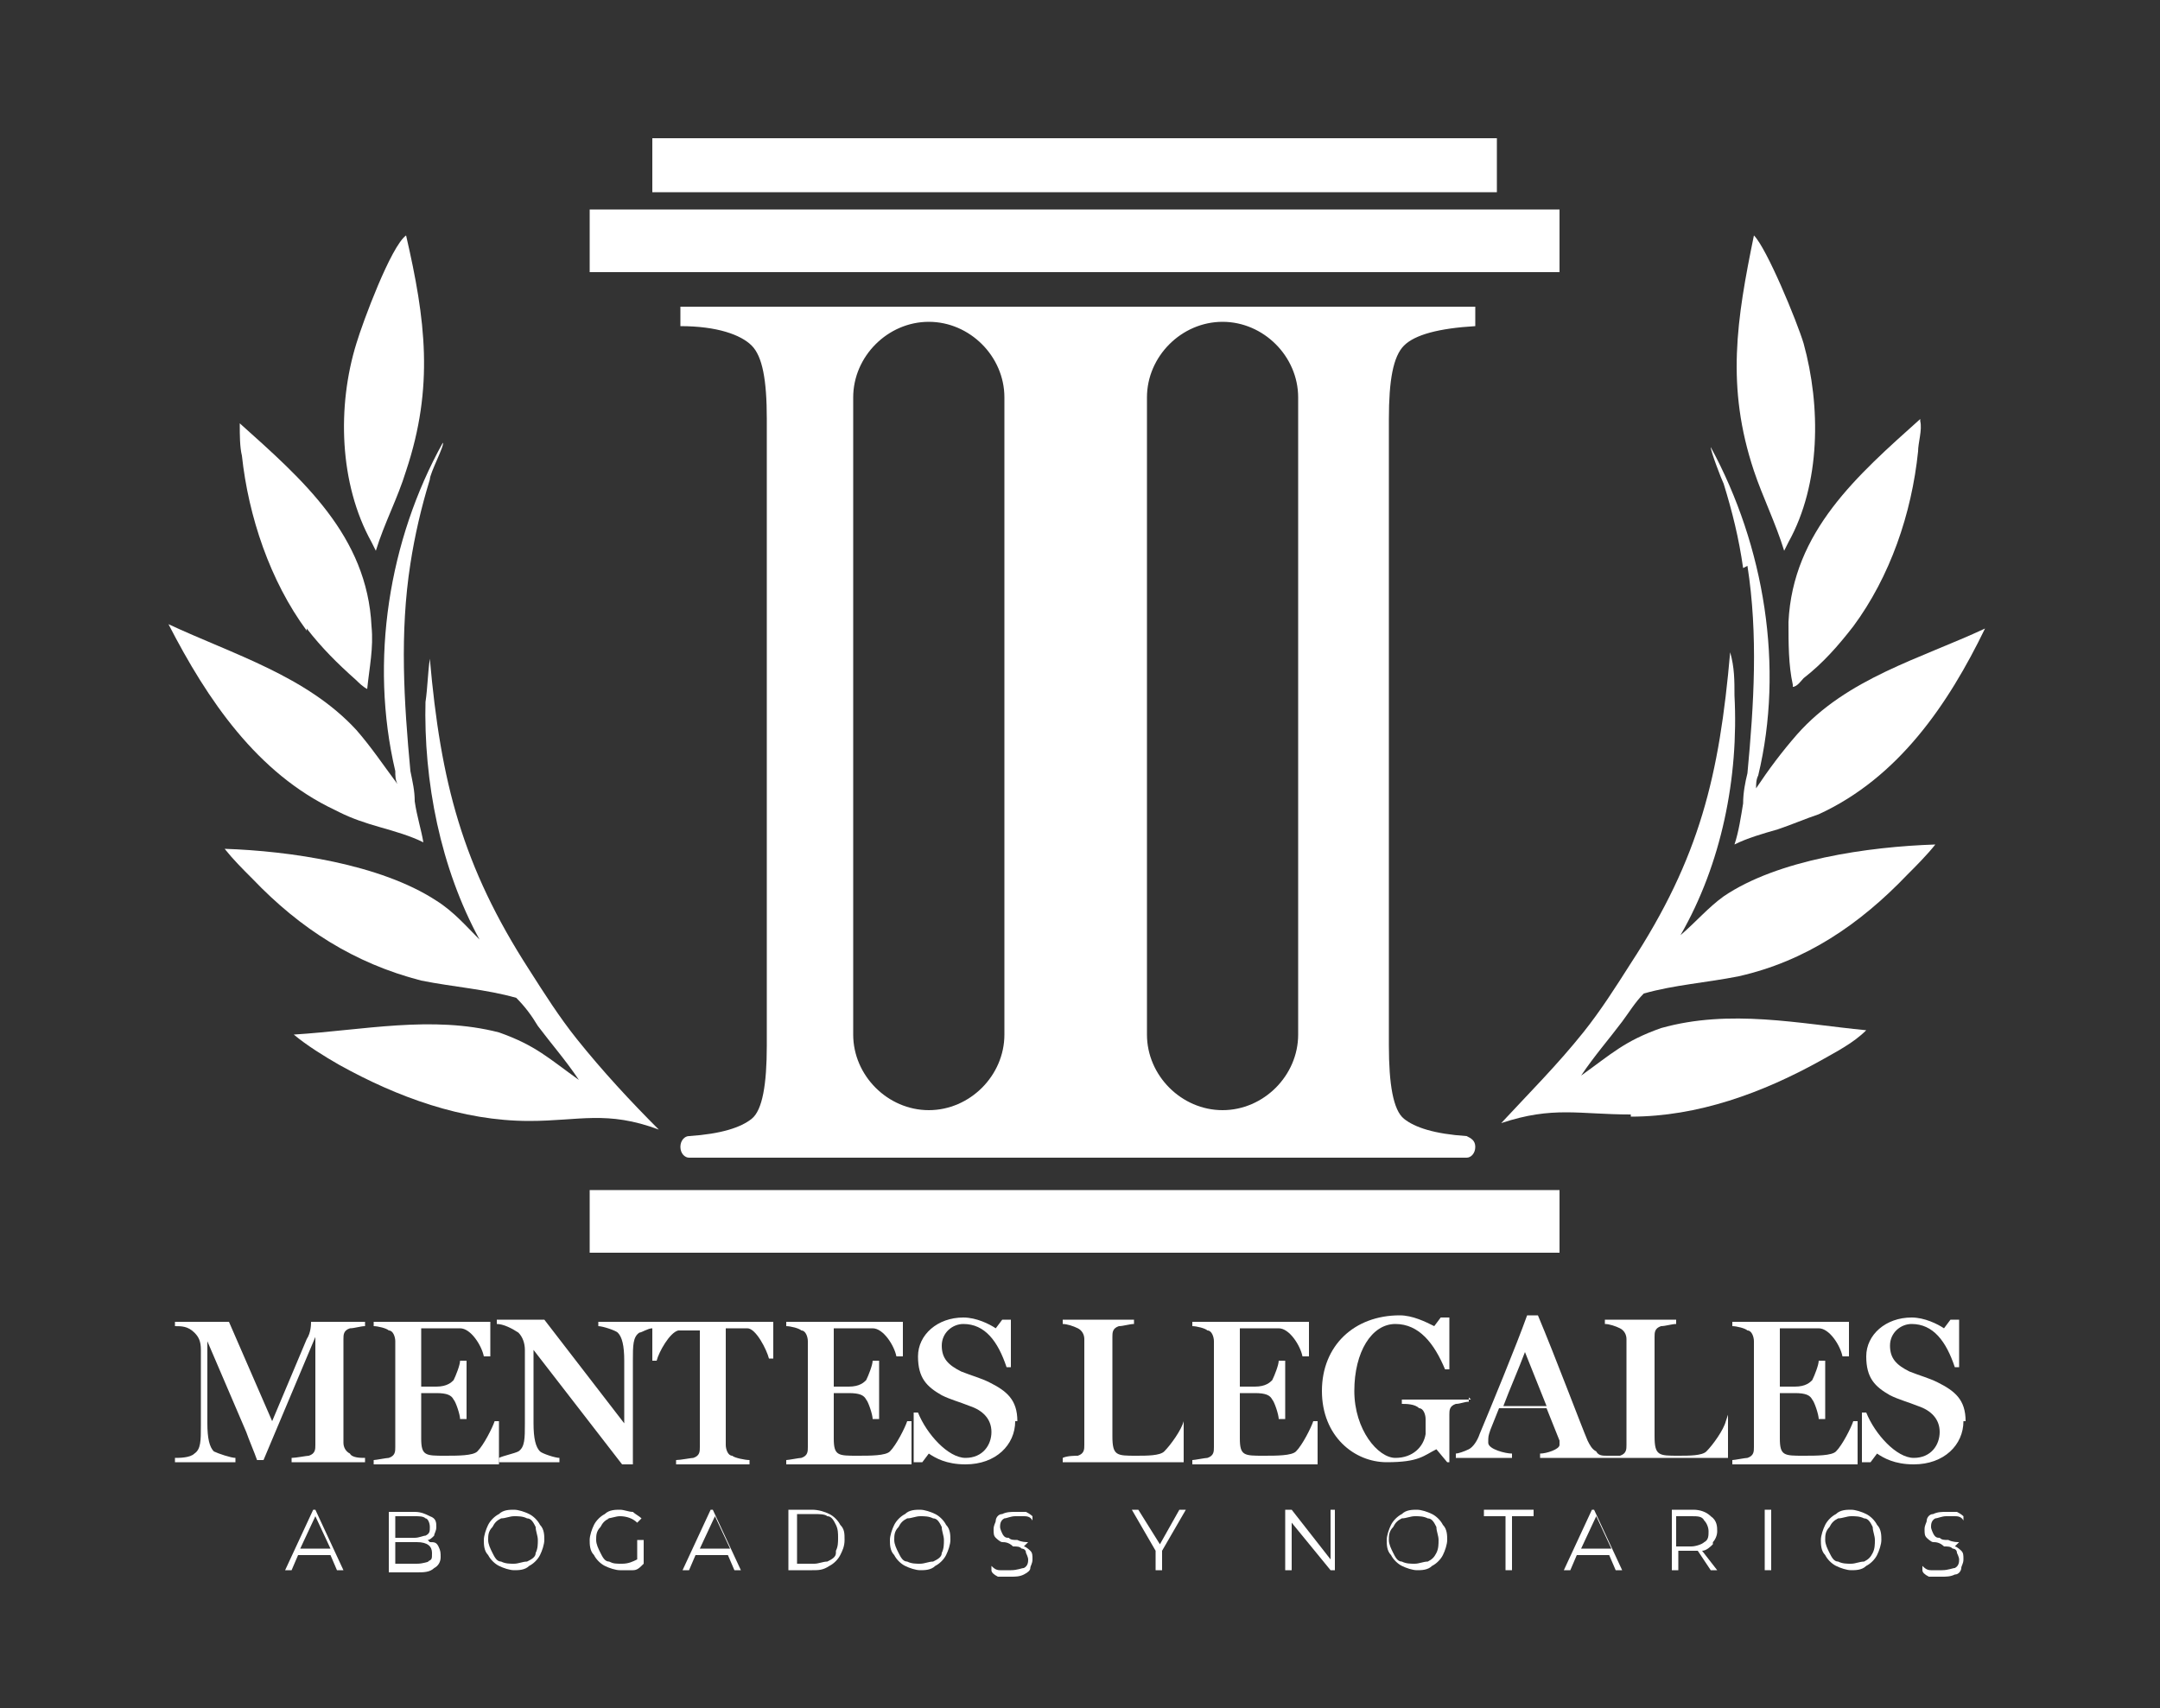 <?xml version="1.0" encoding="UTF-8"?>
<svg id="Capa_1" xmlns="http://www.w3.org/2000/svg" version="1.1" viewBox="0 0 100 79.1">
  <rect x="0" y="0" width="100" height="79.1" fill="#333333" stroke="none"/>
  <!-- Generator: Adobe Illustrator 29.5.1, SVG Export Plug-In . SVG Version: 2.1.0 Build 141)  -->
  <defs>
    <style>
      .st0 {
        fill: #fff;
      }
    </style>
  </defs>
  <path class="st0" d="M80.9,26.2c.5,3.2.3,6.4,0,9.6-.1.4-.2.9-.2,1.4-.1.6-.2,1.3-.4,1.9h0c.6-.3,1.3-.5,2-.7.6-.2,1.3-.5,1.9-.7,3.7-1.7,6-5.1,7.7-8.6-3,1.4-6.4,2.3-8.7,4.9-.7.8-1.3,1.6-1.9,2.5,0-.2,0-.4.1-.6,1.2-5,.3-10.6-2.2-15.2,0,.2.5,1.5.6,1.7.4,1.3.7,2.5.9,3.9Z"/>
  <path class="st0" d="M83,31.8c.2,0,.4-.3.5-.4.9-.7,1.6-1.5,2.3-2.4,1.7-2.3,2.7-5.2,3-8.1,0-.4.2-1,.1-1.4,0,0,0,0,0-.1-2.9,2.6-5.9,5.2-6.1,9.4,0,1,0,2,.2,2.9Z"/>
  <path class="st0" d="M82.6,25.5l.2-.4c1.5-2.7,1.5-6.3.7-9.2-.3-1-1.7-4.4-2.3-5-.8,3.9-1.3,7,0,10.9.4,1.2,1,2.4,1.4,3.7Z"/>
  <path class="st0" d="M75.5,51.7c3.1,0,6.1-1.1,8.8-2.6.7-.4,1.5-.8,2.1-1.4-3.1-.3-6.3-1-9.5-.1-1.7.6-2.3,1.2-3.7,2.2.6-.9,1.3-1.7,1.9-2.5.3-.4.6-.9,1-1.3,1.4-.4,2.9-.5,4.4-.8,3.1-.7,5.6-2.4,7.8-4.7.4-.4.9-.9,1.3-1.4-3.1.1-7.3.7-9.8,2.4-.7.5-1.3,1.2-2,1.8,1.9-3.3,2.7-7.3,2.5-11.1,0-.7,0-1.3-.2-2-.5,5.7-1.4,9.5-4.6,14.4-.7,1.1-1.4,2.2-2.2,3.2-1.2,1.5-2.5,2.8-3.8,4.2,2.4-.8,3.6-.4,6-.4Z"/>
  <path class="st0" d="M15.7,37.6c.6.3,1.2.5,1.9.7.7.2,1.4.4,2,.7h0c-.1-.6-.3-1.2-.4-1.9,0-.5-.1-.9-.2-1.4-.3-3.2-.5-6.4,0-9.6.2-1.3.5-2.6.9-3.9,0-.3.7-1.6.6-1.7-2.5,4.5-3.4,10.1-2.2,15.2,0,.2,0,.4.1.6-.6-.8-1.2-1.7-1.9-2.5-2.3-2.5-5.7-3.5-8.7-4.9,1.8,3.5,4.1,6.9,7.7,8.6Z"/>
  <path class="st0" d="M14.2,29.1c.7.9,1.4,1.6,2.3,2.4.1.1.3.3.5.4.1-1,.3-1.9.2-2.9-.2-4.2-3.2-6.8-6.1-9.4,0,0,0,0,0,.1,0,.4,0,1,.1,1.4.3,2.8,1.3,5.8,3,8.1Z"/>
  <path class="st0" d="M17.4,25.5c.4-1.3,1-2.4,1.4-3.7,1.3-3.9.9-7,0-10.9-.7.5-2,4-2.3,5-.9,2.9-.8,6.5.7,9.2l.2.4Z"/>
  <path class="st0" d="M19.7,32.4c-.1,3.8.7,7.8,2.5,11.1-.6-.6-1.2-1.3-2-1.8-2.6-1.7-6.8-2.3-9.8-2.4.4.5.8.9,1.3,1.4,2.2,2.3,4.7,3.9,7.8,4.7,1.5.3,3,.4,4.4.8.4.4.7.8,1,1.3.6.8,1.3,1.6,1.9,2.5-1.4-1-2-1.6-3.7-2.2-3.1-.8-6.3-.1-9.5.1.6.5,1.4,1,2.1,1.4,2.7,1.5,5.7,2.6,8.8,2.6,2.3,0,3.6-.5,6,.4-1.3-1.3-2.6-2.7-3.8-4.2-.8-1-1.5-2.1-2.2-3.2-3.1-4.8-4.1-8.7-4.6-14.4-.1.7-.1,1.3-.2,2Z"/>
  <path class="st0" d="M34.8,51.8c-.5.4-1.4.7-2.9.8-.2,0-.4.2-.4.5s.2.5.4.5h24.6s0,0,0,0c0,0,0,0,0,0h11.4c.2,0,.4-.2.4-.5s-.2-.4-.4-.5c-1.5-.1-2.4-.4-2.9-.8-.5-.4-.7-1.6-.7-3.4v-29c0-1.8.2-2.9.7-3.4.5-.5,1.6-.8,3.3-.9v-.9H31.5v.9c1.7,0,2.8.4,3.3.9.5.5.7,1.6.7,3.4v29c0,1.8-.2,3-.7,3.4ZM53.1,18.4c0-1.9,1.6-3.5,3.5-3.5s3.5,1.6,3.5,3.5v29.5c0,1.9-1.6,3.5-3.5,3.5s-3.5-1.6-3.5-3.5v-29.5ZM39.5,18.4c0-1.9,1.6-3.5,3.5-3.5s3.5,1.6,3.5,3.5v29.5c0,1.9-1.6,3.5-3.5,3.5s-3.5-1.6-3.5-3.5v-29.5Z"/>
  <rect class="st0" x="27.3" y="9.7" width="44.9" height="2.9"/>
  <rect class="st0" x="27.3" y="55.1" width="44.9" height="2.9"/>
  <rect class="st0" x="30.2" y="6.4" width="39.1" height="2.5"/>
  <path class="st0" d="M15.9,66.9v-4.9c0-.2,0-.4.3-.5.2,0,.5-.1.7-.1v-.2h-2.5c0,.1,0,.5-.2.8l-1.6,3.8-2-4.6h-2.5v.2c.3,0,.6,0,.9.3.2.2.3.4.3.8v3.5c0,.7,0,1.1-.3,1.3-.2.2-.7.2-.9.2v.2h2.8v-.2c-.2,0-.8-.2-1-.3-.2-.2-.3-.6-.3-1.3v-3.8s1.8,4.2,1.8,4.2c.1.3.4,1,.5,1.3h.3l2.4-5.7v5c0,.2,0,.4-.3.5-.1,0-.6.1-.8.1v.2h3.4v-.2c-.2,0-.6,0-.7-.2-.2-.1-.3-.3-.3-.5Z"/>
  <path class="st0" d="M23.1,65.8h-.2c-.1.3-.5,1.1-.8,1.4-.2.2-.9.2-1.5.2-.9,0-1.1,0-1.1-.8v-2.1h.7c.5,0,.7.1.8.3.1.1.3.7.3.9h.3v-2.7h-.3c0,.2-.2.7-.3.9-.1.1-.3.3-.8.3h-.7v-2.7h1c.3,0,.6,0,.8,0,.5,0,1,.8,1.1,1.3h.3v-1.6h-5.4v.2c.2,0,.6.1.7.2.2,0,.3.3.3.5v4.9c0,.2,0,.4-.3.5-.1,0-.6.1-.7.1v.2h5.8v-1.9Z"/>
  <path class="st0" d="M30.2,61.2h-2.5v.2c.2,0,.8.2.9.3.2.2.3.6.3,1.3v2.9l-3.7-4.8h-2.2v.2c.3,0,.7.2,1,.4.2.2.3.5.3.8v3.4c0,.7,0,1.1-.3,1.3-.2.1-.7.2-.9.3v.2h2.8v-.2c-.2,0-.8-.2-.9-.3-.2-.2-.3-.6-.3-1.3v-3.4l4.1,5.3h.5v-4.8c0-.7,0-1.1.3-1.3.1,0,.4-.2.6-.2v1.5h.2c.1-.4.6-1.3,1-1.4.2,0,.5,0,.7,0h.3v5.4c0,.2,0,.4-.3.5-.1,0-.6.1-.8.1v.2h3.4v-.2c-.2,0-.7-.1-.8-.2-.2,0-.3-.3-.3-.5v-5.4h.3c.2,0,.5,0,.7,0,.4,0,.9,1,1,1.4h.2v-1.7h-6Z"/>
  <path class="st0" d="M42.2,65.8h-.2c-.1.3-.5,1.1-.8,1.4-.2.2-.9.2-1.5.2-.9,0-1.1,0-1.1-.8v-2.1h.7c.5,0,.7.1.8.3.1.1.3.7.3.9h.3v-2.7h-.3c0,.2-.2.7-.3.9-.1.1-.3.3-.8.3h-.7v-2.7h1c.3,0,.6,0,.8,0,.5,0,1,.8,1.1,1.3h.3v-1.6h-5.4v.2c.2,0,.6.1.7.2.2,0,.3.3.3.5v4.9c0,.2,0,.4-.3.5-.1,0-.6.1-.7.1v.2h5.8v-1.9Z"/>
  <path class="st0" d="M47.1,65.8c0-1-.5-1.4-1.3-1.8-.4-.2-.8-.3-1.3-.5-.6-.3-.9-.6-.9-1.2s.5-1,1-1c1,0,1.6.8,2,2h.2v-2.2h-.4l-.3.4c-.3-.2-.9-.5-1.5-.5-1.2,0-2.1.8-2.1,1.8s.4,1.4,1.1,1.8c.4.2.8.3,1.3.5.6.2,1,.6,1,1.2s-.4,1.2-1.2,1.2-1.8-1.1-2.2-2.1h-.2v2.3h.4l.3-.4c.3.2.8.5,1.7.5,1.4,0,2.3-.9,2.3-2Z"/>
  <path class="st0" d="M54.8,65.8c-.1.4-.6,1.1-.9,1.4-.2.2-.8.2-1.3.2-.9,0-1.1,0-1.1-.9v-4.6c0-.2,0-.4.3-.5.2,0,.5-.1.7-.1v-.2h-3.3v.2c.2,0,.5.1.7.2.2.1.3.3.3.5v4.9c0,.2,0,.4-.3.5-.1,0-.5,0-.7.1v.2h5.6v-2c.1,0,0,0,0,0Z"/>
  <path class="st0" d="M61,65.8h-.2c-.1.3-.5,1.1-.8,1.4-.2.2-.9.2-1.5.2-.9,0-1.1,0-1.1-.8v-2.1h.7c.5,0,.7.1.8.3.1.1.3.7.3.9h.3v-2.7h-.3c0,.2-.2.7-.3.9-.1.1-.3.3-.8.3h-.7v-2.7h1c.3,0,.6,0,.8,0,.5,0,1,.8,1.1,1.3h.3v-1.6h-5.4v.2c.2,0,.6.1.7.2.2,0,.3.3.3.5v4.9c0,.2,0,.4-.3.5-.1,0-.6.1-.7.1v.2h5.8v-1.9Z"/>
  <path class="st0" d="M68.1,64.8h-3.2v.2c.2,0,.6,0,.8.2.2,0,.3.3.3.5v.7c-.1.6-.6,1.1-1.4,1.1s-1.9-1.3-1.9-3.1.8-3.1,1.9-3.1,1.8.9,2.3,2.1h.2v-2.4h-.4l-.3.4c-.4-.2-1-.5-1.6-.5-2.1,0-3.6,1.4-3.6,3.5s1.5,3.3,3,3.3,1.7-.3,2.3-.6l.5.6h.1v-2.2c0-.2,0-.4.3-.5.2,0,.4-.1.6-.1v-.2Z"/>
  <path class="st0" d="M79.9,65.8c-.1.4-.6,1.1-.9,1.4-.2.2-.8.2-1.3.2-.9,0-1.1,0-1.1-.9v-4.6c0-.2,0-.4.3-.5.2,0,.5-.1.7-.1v-.2h-3.3v.2c.2,0,.5.1.7.2.2.1.3.3.3.5v4.9c0,.2,0,.4-.3.5,0,0-.4,0-.6,0-.2,0-.4,0-.5-.2-.2-.1-.3-.3-.4-.5-.3-.7-1.5-3.9-2.3-5.8h-.5c-.5,1.4-1.7,4.3-2.2,5.5-.1.3-.3.6-.5.7-.2.1-.5.2-.6.2v.2h2.6v-.2c-.3,0-1.1-.2-1.1-.5s0-.3.1-.6c0,0,.2-.5.4-1h2.2l.6,1.5c0,0,0,.1,0,.2,0,.2-.6.4-.9.4v.2h8.7v-2c.1,0,0,0,0,0ZM69.6,65.1c.3-.8.7-1.7,1-2.5l1,2.5h-2Z"/>
  <path class="st0" d="M86,65.8h-.2c-.1.3-.5,1.1-.8,1.4-.2.2-.9.2-1.5.2-.9,0-1.1,0-1.1-.8v-2.1h.7c.5,0,.7.1.8.3.1.1.3.7.3.9h.3v-2.7h-.3c0,.2-.2.7-.3.9-.1.1-.3.3-.8.3h-.7v-2.7h1c.3,0,.6,0,.8,0,.5,0,1,.8,1.1,1.3h.3v-1.6h-5.4v.2c.2,0,.6.1.7.2.2,0,.3.3.3.5v4.9c0,.2,0,.4-.3.5-.1,0-.6.1-.7.1v.2h5.8v-1.9Z"/>
  <path class="st0" d="M91,65.8c0-1-.5-1.4-1.3-1.8-.4-.2-.8-.3-1.3-.5-.6-.3-.9-.6-.9-1.2s.5-1,1-1c1,0,1.6.8,2,2h.2v-2.2h-.4l-.3.4c-.3-.2-.9-.5-1.5-.5-1.2,0-2.1.8-2.1,1.8s.4,1.4,1.1,1.8c.4.2.8.3,1.3.5.6.2,1,.6,1,1.2s-.4,1.2-1.2,1.2-1.8-1.1-2.2-2.1h-.2v2.3h.4l.3-.4c.3.2.8.5,1.7.5,1.4,0,2.3-.9,2.3-2Z"/>
  <path class="st0" d="M14.5,69.9l-1.3,2.8h.3l.3-.7h1.5l.3.7h.3l-1.3-2.8h-.3ZM13.9,71.7l.7-1.5.7,1.5h-1.3Z"/>
  <path class="st0" d="M19.8,71.3c.1,0,.2-.1.3-.2,0-.1.1-.2.1-.4,0-.2,0-.4-.3-.5-.2-.1-.4-.2-.7-.2h-1.2v2.8h1.3c.3,0,.6,0,.8-.2.2-.1.3-.3.3-.5s0-.3-.1-.5-.2-.2-.4-.2ZM18.3,70.2h.9c.2,0,.4,0,.5.1.1,0,.2.2.2.4s0,.3-.2.4c-.1,0-.3.1-.5.1h-.9v-1ZM19.9,72.3c-.1,0-.3.1-.6.1h-1v-1h1c.5,0,.7.2.7.5s0,.3-.2.4Z"/>
  <path class="st0" d="M24.5,70.1c-.2-.1-.5-.2-.7-.2s-.5,0-.7.2c-.2.1-.4.3-.5.5-.1.2-.2.5-.2.7s0,.5.2.7c.1.2.3.4.5.5.2.1.5.2.7.2s.5,0,.7-.2c.2-.1.4-.3.5-.5.1-.2.2-.5.2-.7s0-.5-.2-.7c-.1-.2-.3-.4-.5-.5ZM24.8,71.9c0,.2-.2.3-.4.4-.2,0-.4.1-.6.1s-.4,0-.6-.1c-.2,0-.3-.2-.4-.4-.1-.2-.2-.4-.2-.6s0-.4.2-.6c.1-.2.2-.3.4-.4.2,0,.4-.1.6-.1s.4,0,.6.1c.2,0,.3.2.4.4,0,.2.1.4.1.6s0,.4-.1.6Z"/>
  <path class="st0" d="M28.1,70.3c.2,0,.4-.1.6-.1.3,0,.6.1.8.3l.2-.2c-.1-.1-.3-.2-.4-.3-.2,0-.4-.1-.6-.1s-.5,0-.7.2c-.2.1-.4.3-.5.5-.1.2-.2.5-.2.7s0,.5.2.7c.1.2.3.4.5.5s.5.2.7.2.4,0,.6,0c.2,0,.3-.1.5-.3v-1.1h-.3v.9c-.2.1-.4.2-.7.2s-.4,0-.6-.1c-.2,0-.3-.2-.4-.4-.1-.2-.2-.4-.2-.6s0-.4.2-.6c.1-.2.2-.3.4-.4Z"/>
  <path class="st0" d="M32.9,69.9l-1.3,2.8h.3l.3-.7h1.5l.3.7h.3l-1.3-2.8h-.3ZM32.4,71.7l.7-1.5.7,1.5h-1.3Z"/>
  <path class="st0" d="M38.4,70.1c-.2-.1-.5-.2-.8-.2h-1.1v2.8h1.1c.3,0,.5,0,.8-.2.2-.1.4-.3.5-.5.1-.2.2-.4.2-.7s0-.5-.2-.7c-.1-.2-.3-.4-.5-.5ZM38.7,71.9c0,.2-.2.3-.4.4-.2,0-.4.1-.6.1h-.8v-2.3h.8c.2,0,.5,0,.6.1.2,0,.3.2.4.4.1.2.1.4.1.6s0,.4-.1.6Z"/>
  <path class="st0" d="M43.3,70.1c-.2-.1-.5-.2-.7-.2s-.5,0-.7.2c-.2.1-.4.3-.5.5-.1.2-.2.5-.2.7s0,.5.2.7c.1.2.3.4.5.5s.5.2.7.2.5,0,.7-.2c.2-.1.4-.3.5-.5.1-.2.2-.5.2-.7s0-.5-.2-.7c-.1-.2-.3-.4-.5-.5ZM43.6,71.9c0,.2-.2.3-.4.4-.2,0-.4.1-.6.1s-.4,0-.6-.1c-.2,0-.3-.2-.4-.4-.1-.2-.2-.4-.2-.6s0-.4.2-.6c.1-.2.2-.3.4-.4.2,0,.4-.1.6-.1s.4,0,.6.1c.2,0,.3.2.4.4,0,.2.1.4.1.6s0,.4-.1.6Z"/>
  <path class="st0" d="M47.6,71.4c-.1,0-.3,0-.5-.1-.2,0-.3,0-.4-.1-.1,0-.2,0-.3-.2,0,0-.1-.2-.1-.3s0-.3.2-.4c.1,0,.3-.1.5-.1s.3,0,.4,0c.1,0,.3,0,.4.2v-.2c0,0-.1-.1-.3-.2-.2,0-.3,0-.5,0-.2,0-.4,0-.6.1-.2,0-.3.2-.3.3,0,.1-.1.2-.1.4s0,.3.1.4c0,0,.2.2.3.2.1,0,.3,0,.5.2.2,0,.3,0,.4.1,0,0,.2,0,.2.2,0,0,.1.2.1.3s0,.3-.2.4c-.1,0-.3.1-.6.1s-.3,0-.5,0c-.2,0-.3-.1-.4-.2v.2c0,.1.1.2.3.3.2,0,.4,0,.6,0s.4,0,.6-.1.3-.2.3-.3c0-.1.1-.2.1-.4s0-.3-.1-.4c0,0-.2-.2-.3-.2Z"/>
  <polygon class="st0" points="53.7 71.5 52.7 69.9 52.4 69.9 53.5 71.8 53.5 72.7 53.8 72.7 53.8 71.8 54.9 69.9 54.6 69.9 53.7 71.5"/>
  <polygon class="st0" points="61.6 72.2 59.8 69.9 59.5 69.9 59.5 72.7 59.8 72.7 59.8 70.5 61.6 72.7 61.8 72.7 61.8 69.9 61.6 69.9 61.6 72.2"/>
  <path class="st0" d="M66.3,70.1c-.2-.1-.5-.2-.7-.2s-.5,0-.7.2c-.2.1-.4.3-.5.5-.1.2-.2.5-.2.7s0,.5.2.7c.1.2.3.4.5.5s.5.2.7.2.5,0,.7-.2c.2-.1.4-.3.5-.5.1-.2.2-.5.2-.7s0-.5-.2-.7c-.1-.2-.3-.4-.5-.5ZM66.5,71.9c-.1.2-.2.3-.4.4-.2,0-.4.1-.6.1s-.4,0-.6-.1c-.2,0-.3-.2-.4-.4-.1-.2-.2-.4-.2-.6s0-.4.2-.6c.1-.2.2-.3.4-.4.2,0,.4-.1.6-.1s.4,0,.6.1c.2,0,.3.2.4.4,0,.2.1.4.1.6s0,.4-.1.6Z"/>
  <polygon class="st0" points="68.7 70.2 69.7 70.2 69.7 72.7 70 72.7 70 70.2 71 70.2 71 69.9 68.7 69.9 68.7 70.2"/>
  <path class="st0" d="M73.7,69.9l-1.3,2.8h.3l.3-.7h1.5l.3.7h.3l-1.3-2.8h-.3ZM73.2,71.7l.7-1.5.7,1.5h-1.3Z"/>
  <path class="st0" d="M79.3,71.4c.1-.1.2-.3.2-.5s0-.5-.3-.7c-.2-.2-.5-.3-.8-.3h-1v2.8h.3v-.9h.7c0,0,.1,0,.2,0l.6.9h.3l-.7-.9c.2,0,.4-.2.5-.3ZM78.3,71.6h-.7v-1.4h.7c.3,0,.5,0,.6.2.1.1.2.3.2.5s0,.4-.2.5c-.1.1-.4.2-.6.2Z"/>
  <rect class="st0" x="81.7" y="69.9" width=".3" height="2.8"/>
  <path class="st0" d="M86.4,70.1c-.2-.1-.5-.2-.7-.2s-.5,0-.7.2c-.2.1-.4.3-.5.5-.1.2-.2.5-.2.7s0,.5.2.7c.1.2.3.4.5.5s.5.2.7.2.5,0,.7-.2c.2-.1.4-.3.5-.5.1-.2.2-.5.2-.7s0-.5-.2-.7c-.1-.2-.3-.4-.5-.5ZM86.7,71.9c-.1.2-.2.3-.4.4-.2,0-.4.1-.6.1s-.4,0-.6-.1c-.2,0-.3-.2-.4-.4-.1-.2-.2-.4-.2-.6s0-.4.2-.6c.1-.2.2-.3.4-.4.2,0,.4-.1.6-.1s.4,0,.6.1c.2,0,.3.2.4.4,0,.2.1.4.1.6s0,.4-.1.6Z"/>
  <path class="st0" d="M90.7,71.4c-.1,0-.3,0-.5-.1-.2,0-.3,0-.4-.1-.1,0-.2,0-.3-.2,0,0-.1-.2-.1-.3s0-.3.2-.4c.1,0,.3-.1.5-.1s.3,0,.4,0c.1,0,.3,0,.4.2v-.2c0,0-.1-.1-.3-.2-.2,0-.3,0-.5,0-.2,0-.4,0-.6.1-.2,0-.3.2-.3.3,0,.1-.1.2-.1.4s0,.3.1.4c0,0,.2.2.3.2.1,0,.3,0,.5.2.2,0,.3,0,.4.1,0,0,.2,0,.2.2,0,0,.1.2.1.3s0,.3-.2.4c-.1,0-.3.1-.6.1s-.3,0-.5,0c-.2,0-.3-.1-.4-.2v.2c0,.1.1.2.3.3.2,0,.4,0,.6,0s.4,0,.6-.1c.2,0,.3-.2.3-.3,0-.1.1-.2.1-.4s0-.3-.1-.4c0,0-.2-.2-.3-.2Z"/>
</svg>